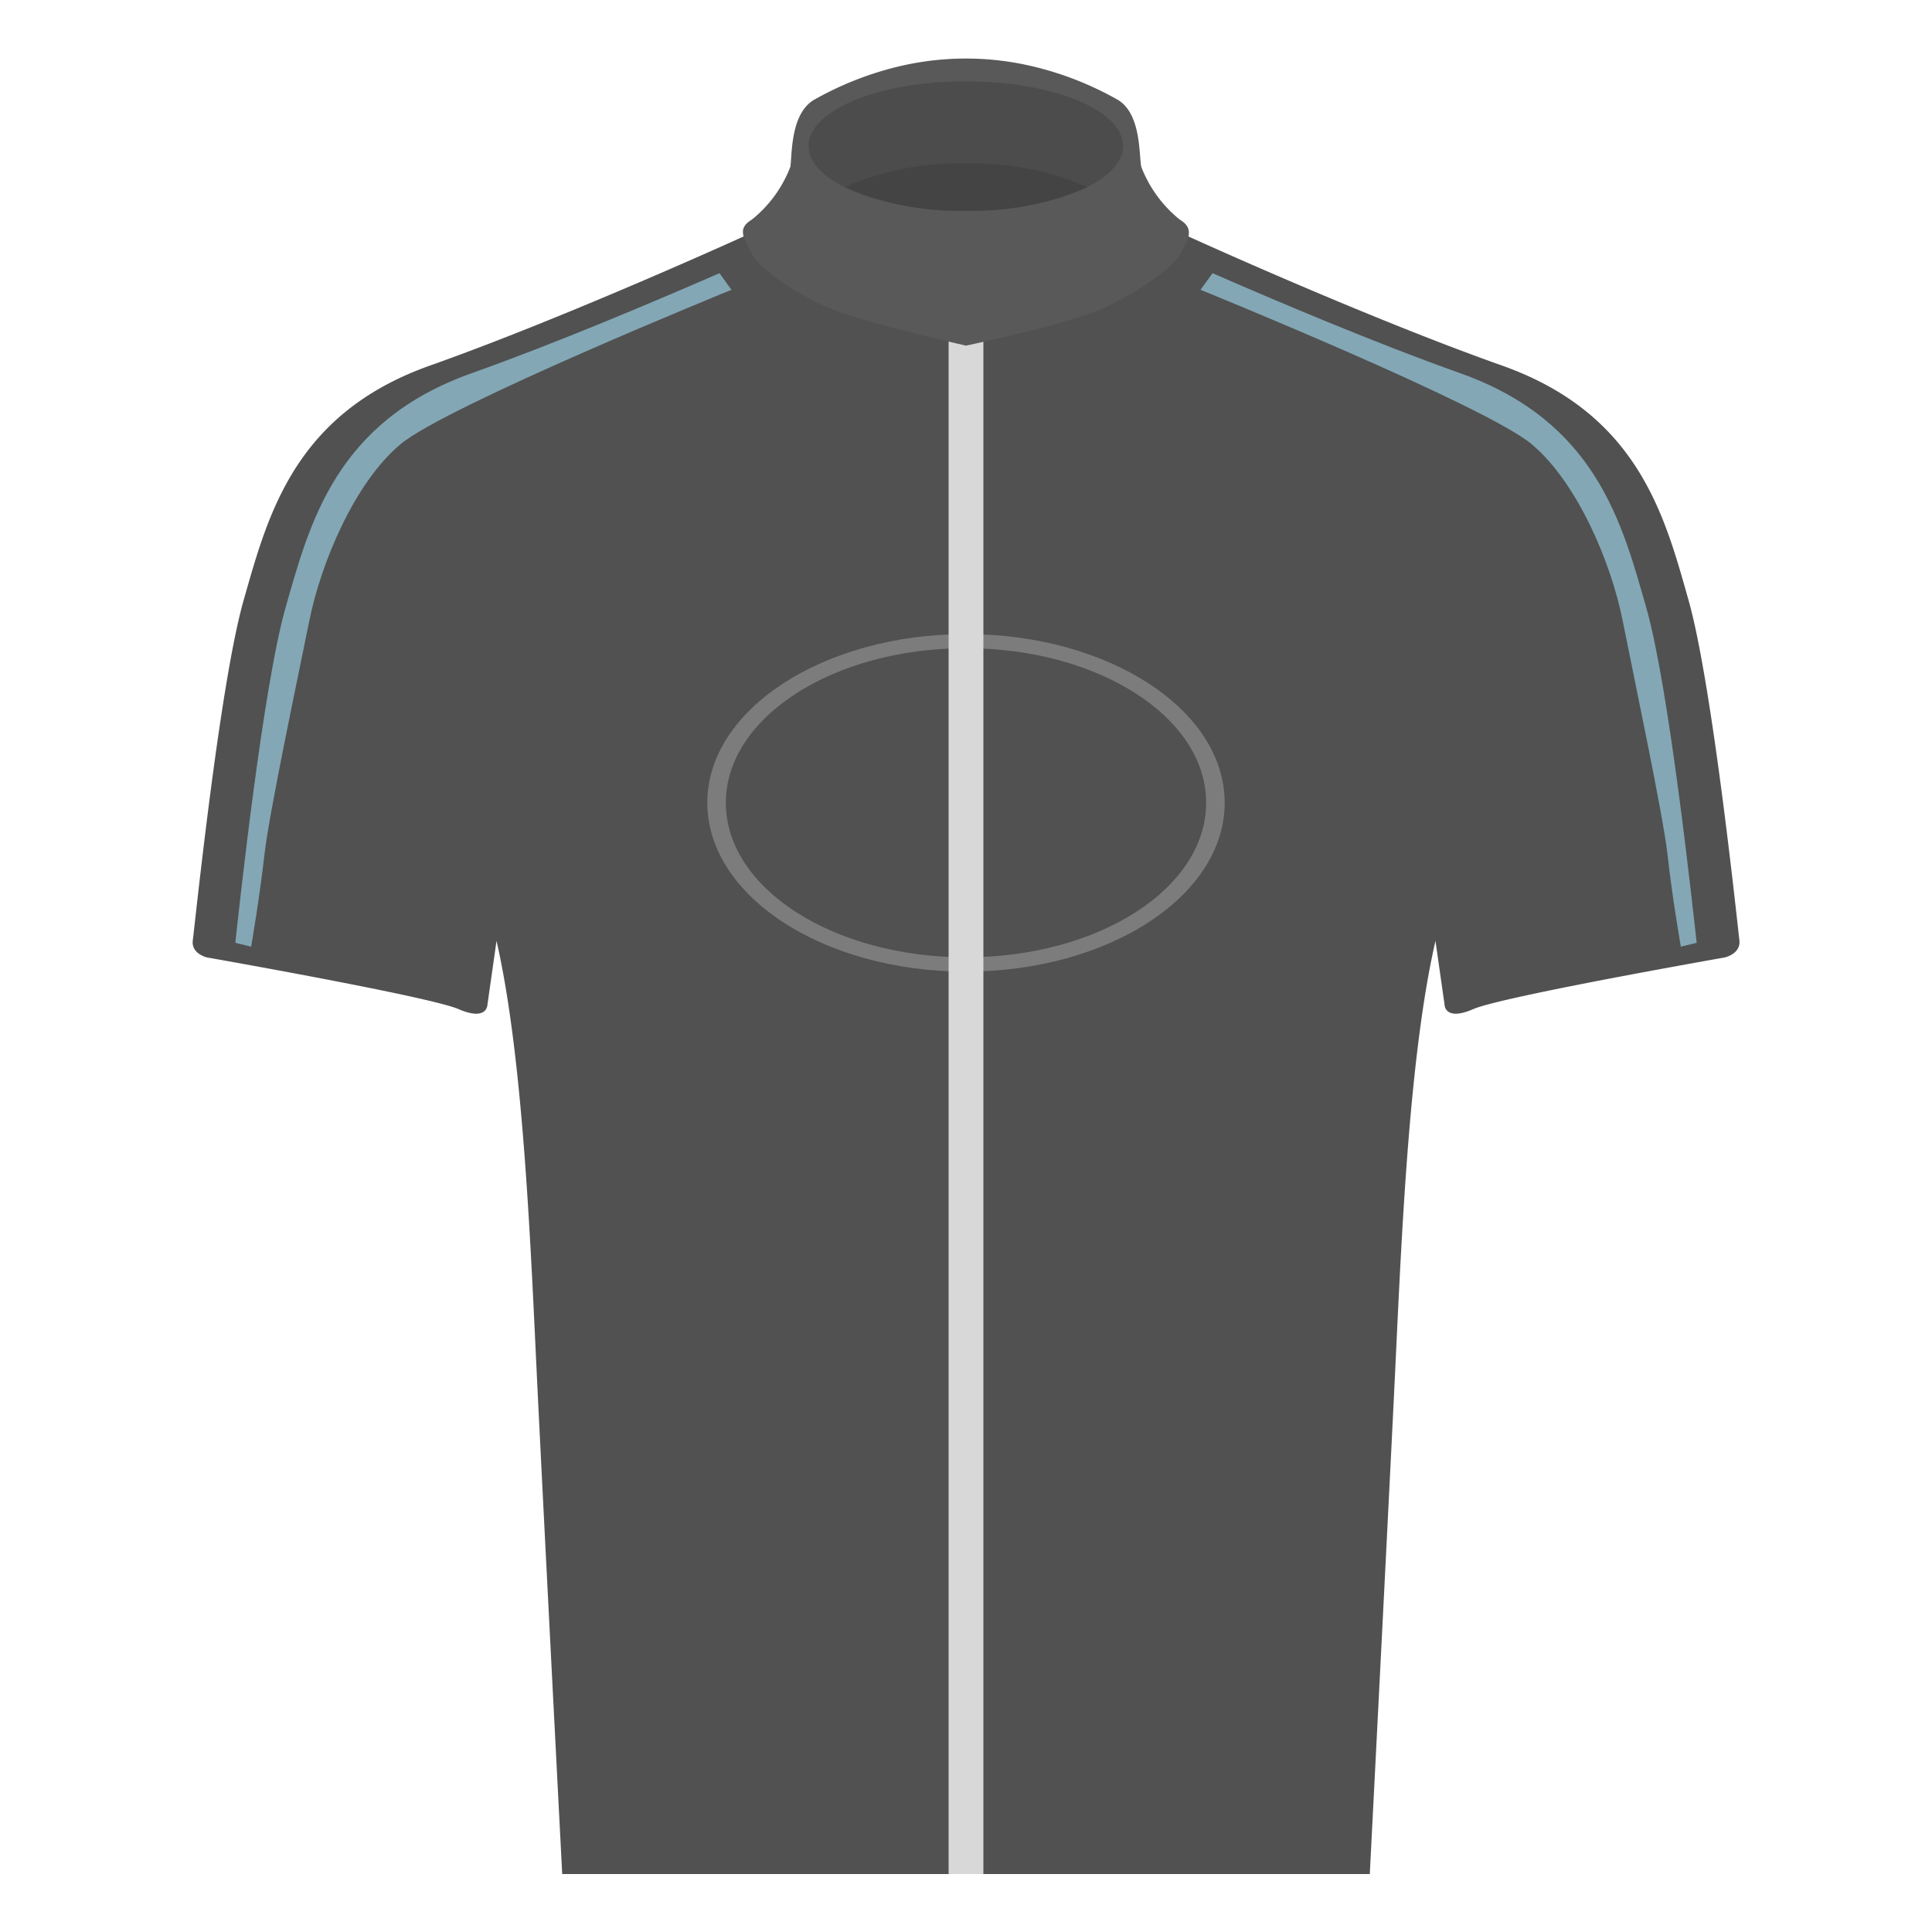 <svg id="圖層_1" data-name="圖層 1" xmlns="http://www.w3.org/2000/svg" viewBox="0 0 100 100"><defs><style>.cls-1{fill:#515151;}.cls-2{fill:#83a7b5;}.cls-3{fill:#7c7c7c;}.cls-4{fill:#d8d8d8;}.cls-5{fill:#595959;}.cls-6{fill:#4c4c4c;}.cls-7{fill:#444;}</style></defs><path class="cls-1" d="M29.1,97s-.9-17.39-1.26-24.72-.71-17.32-2.14-23.58L25.23,52s0,.88-1.5.23-13-2.67-13-2.67-.85-.18-.75-.9,1.38-13.21,2.63-17.59,2.6-9.65,9.65-12.15,16.25-6.69,16.25-6.69a8.69,8.69,0,0,1,2.42-.9H50V97Z"/><path class="cls-1" d="M70.9,97s.89-17.39,1.25-24.72.71-17.32,2.15-23.58L74.77,52s0,.88,1.49.23,13-2.67,13-2.67.86-.18.77-.9-1.39-13.21-2.63-17.59-2.6-9.65-9.66-12.15-16.25-6.69-16.25-6.69a8.56,8.56,0,0,0-2.42-.9H50V97Z"/><path class="cls-2" d="M13.69,44.22c.24-2.14,1.72-9.11,2.32-12.09S18.34,25,20.72,23s17.14-8,17.14-8l-.62-.86c-3.33,1.45-8.47,3.63-12.81,5.17-7.06,2.5-8.4,7.77-9.65,12.14-1.17,4.12-2.39,15.41-2.6,17.35L13,49S13.45,46.37,13.69,44.22Z"/><path class="cls-2" d="M86.31,44.22c-.25-2.14-1.73-9.11-2.32-12.09S81.66,25,79.29,23s-17.15-8-17.15-8l.62-.86c3.32,1.45,8.46,3.63,12.8,5.17,7.06,2.5,8.4,7.77,9.65,12.14,1.18,4.12,2.39,15.41,2.61,17.35L87,49S86.54,46.37,86.31,44.22Z"/><path class="cls-3" d="M63.39,41.55c0,4.82-6,8.74-13.4,8.74s-13.38-3.92-13.38-8.74,6-8.73,13.38-8.73S63.39,36.73,63.39,41.55Z"/><path class="cls-1" d="M62.43,41.55c0,4.43-5.56,8-12.44,8s-12.42-3.58-12.42-8,5.56-8,12.42-8S62.43,37.12,62.43,41.55Z"/><path class="cls-4" d="M50,11.34H49.1V97H50Z"/><path class="cls-4" d="M50,11.34h.9V97H50Z"/><path class="cls-5" d="M61.07,11.37a6.5,6.5,0,0,1-2-2.74c-.12-.62,0-2.71-1.19-3.45a16.74,16.74,0,0,0-4.24-1.7,15,15,0,0,0-7.29,0,16.88,16.88,0,0,0-4.24,1.7C40.91,5.92,41,8,40.91,8.63a6.45,6.45,0,0,1-2,2.74c-.74.45-.46.9,0,1.76s2.61,2.32,4.48,3S50,17.89,50,17.89s4.73-1,6.6-1.73,4-2.17,4.48-3S61.81,11.82,61.07,11.37Z"/><path class="cls-6" d="M58.13,7.55c0,1.85-3.64,3.36-8.14,3.36S41.85,9.4,41.85,7.55,45.5,4.21,50,4.21,58.13,5.7,58.13,7.55Z"/><path class="cls-7" d="M56.28,9.68A14.86,14.86,0,0,0,50,8.46a14.76,14.76,0,0,0-6.27,1.22A14.59,14.59,0,0,0,50,10.91,14.69,14.69,0,0,0,56.28,9.68Z"/></svg>